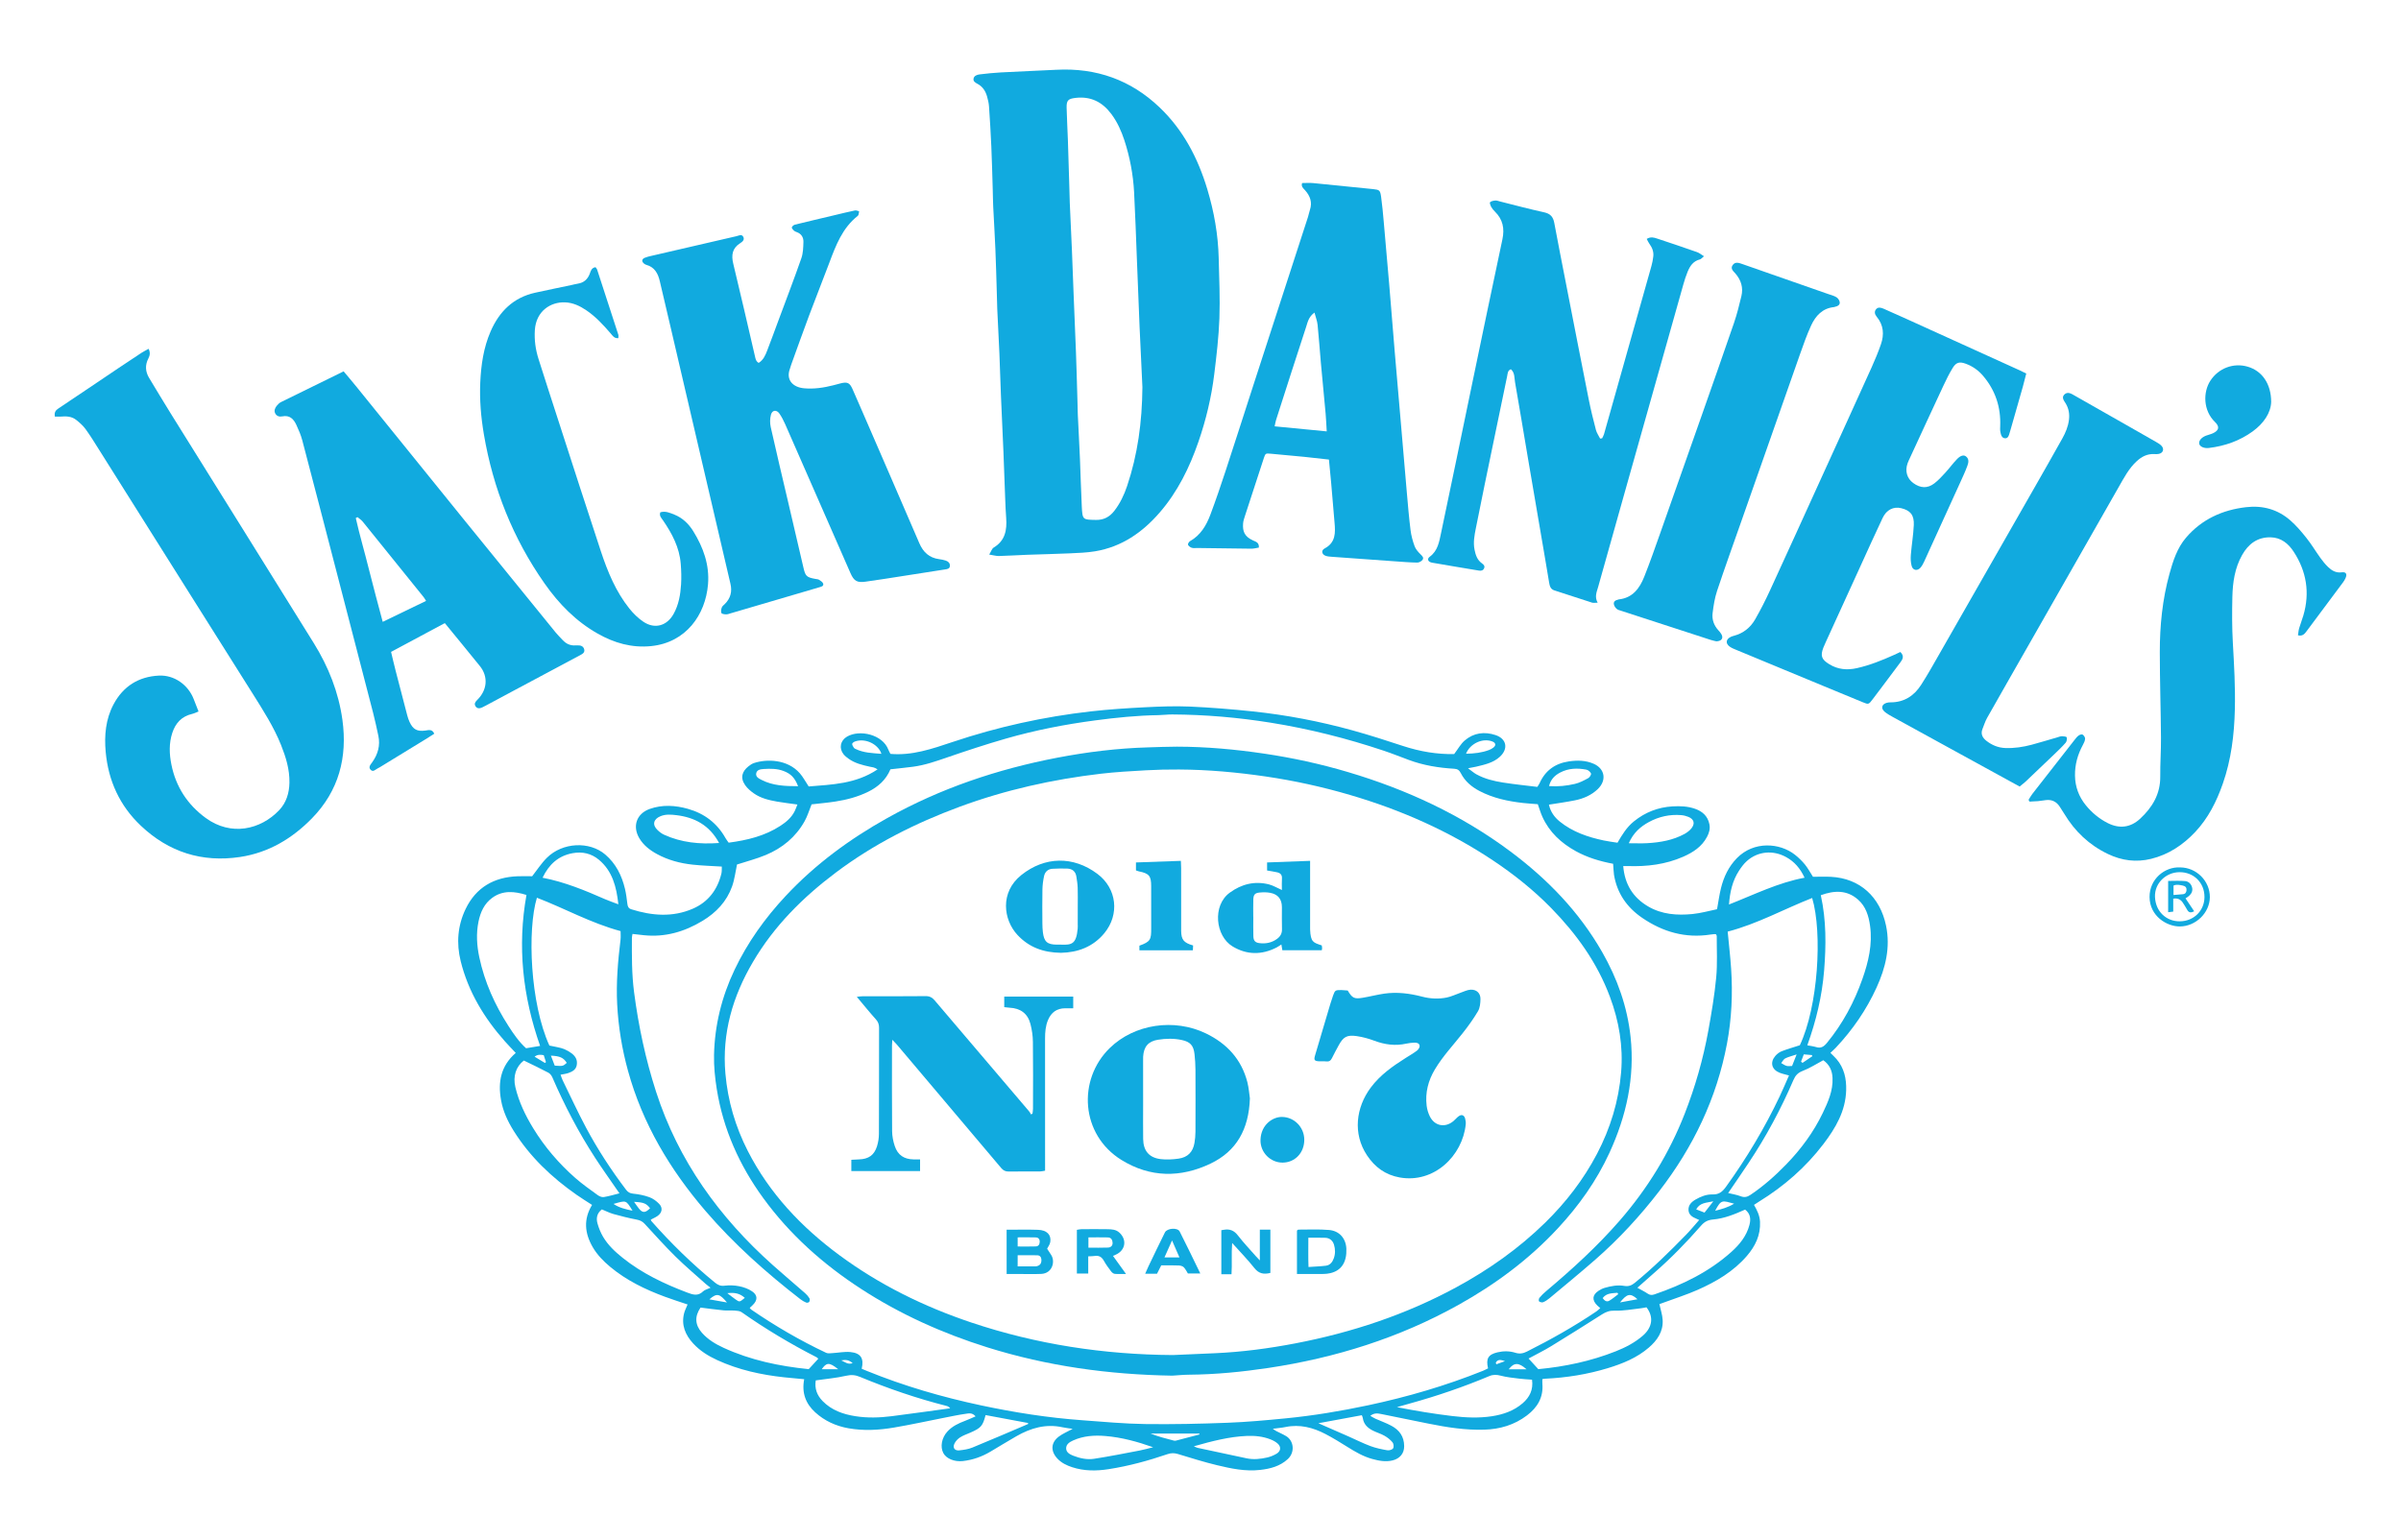<?xml version="1.0" encoding="utf-8"?>
<!-- Generator: Adobe Illustrator 27.8.0, SVG Export Plug-In . SVG Version: 6.00 Build 0)  -->
<svg version="1.1" id="Layer_1" xmlns="http://www.w3.org/2000/svg" xmlns:xlink="http://www.w3.org/1999/xlink" x="0px" y="0px"
	 viewBox="0 0 1080 692.92" style="enable-background:new 0 0 1080 692.92;" xml:space="preserve">
<style type="text/css">
	.st0{fill:#11AADF;}
</style>
<g id="Y4Qbj1_00000067945354834677768980000004873873165734259094_">
	<g>
		<path class="st0" d="M815.5,394.51c2.74,0,5.45-0.12,8.14,0.02c12.99,0.7,22.04,9.02,24.73,21.99c2.03,9.77-0.22,18.93-4.25,27.79
			c-4.58,10.06-10.77,19.04-18.33,27.09c-0.75,0.79-1.57,1.51-2.45,2.34c0.97,0.98,1.93,1.83,2.75,2.79c3.45,4.04,4.48,8.82,4.34,14
			c-0.26,9.44-4.79,17.1-10.27,24.29c-7.95,10.42-17.67,18.91-28.82,25.78c-0.76,0.47-1.5,0.97-2.37,1.54
			c1.42,2.45,2.58,4.81,2.71,7.62c0.28,6.03-2.14,10.96-5.91,15.34c-6.03,7.01-13.82,11.6-22.14,15.27
			c-4.95,2.19-10.14,3.83-15.22,5.71c-0.73,0.27-1.46,0.53-1.99,0.71c0.54,2.5,1.33,4.79,1.46,7.12c0.31,5.26-2.47,9.22-6.24,12.46
			c-5.35,4.61-11.78,7.21-18.45,9.24c-9.18,2.79-18.58,4.3-28.16,4.74c-0.38,0.02-0.76,0.1-1.26,0.17c0,0.79-0.05,1.47,0.01,2.14
			c0.5,6.12-2.24,10.66-6.95,14.22c-5.65,4.28-12.09,6.18-19.11,6.4c-8.5,0.27-16.83-1.04-25.12-2.71
			c-7.09-1.43-14.17-2.91-21.26-4.32c-1.57-0.31-3.18-0.62-4.97,0.81c0.89,0.5,1.59,0.96,2.34,1.3c2.38,1.07,4.87,1.93,7.15,3.16
			c3.59,1.93,5.72,4.81,5.75,9.18c0.02,3.27-1.95,5.61-5.21,6.41c-3.14,0.78-6.2,0.16-9.21-0.67c-4.02-1.1-7.56-3.19-11.07-5.38
			c-3.24-2.02-6.49-4.04-9.87-5.8c-5.63-2.94-11.57-4.51-18-3.17c-1.76,0.37-3.57,0.49-5.73,0.78c0.62,0.43,1.01,0.75,1.45,0.98
			c1.5,0.79,3.08,1.45,4.53,2.32c3.51,2.09,4.1,7.3,0.74,10.37c-3.52,3.22-7.83,4.33-12.4,4.85c-6.61,0.76-13.01-0.59-19.34-2.11
			c-5.95-1.43-11.8-3.27-17.66-5.05c-1.62-0.49-3.05-0.49-4.63,0.05c-8.66,2.95-17.47,5.36-26.53,6.77
			c-5.51,0.86-11,0.89-16.38-0.87c-2.5-0.82-4.84-1.93-6.69-3.91c-3.08-3.3-2.97-7.13,0.62-9.85c1.8-1.37,3.97-2.25,6.28-3.51
			c-1.63-0.25-3.12-0.39-4.58-0.71c-7.51-1.64-14.31,0.34-20.76,4.04c-3.92,2.25-7.77,4.63-11.66,6.93
			c-3.85,2.28-7.98,3.75-12.45,4.24c-3.67,0.41-7.36-1.05-8.71-3.55c-1.54-2.87-0.77-6.93,1.81-9.75c2.17-2.38,4.98-3.69,7.92-4.8
			c1.54-0.58,3.03-1.28,4.75-2.02c-1.52-1.78-3.12-1.34-4.5-1.14c-3.18,0.45-6.33,1.12-9.48,1.74c-7.59,1.49-15.14,3.16-22.76,4.45
			c-6.75,1.15-13.59,1.52-20.4,0.32c-5.67-1-10.77-3.32-15.02-7.2c-4.31-3.93-6.11-8.86-4.93-14.88c-3.01-0.28-5.96-0.53-8.91-0.85
			c-10.44-1.12-20.61-3.35-30.21-7.75c-4.06-1.86-7.81-4.2-10.84-7.51c-3.49-3.82-5.39-8.22-4.08-13.49
			c0.33-1.34,1.01-2.59,1.59-4.03c-3.5-1.18-6.91-2.26-10.26-3.5c-8.81-3.26-17.21-7.32-24.49-13.38c-3.1-2.58-5.92-5.44-7.96-8.98
			c-3.57-6.21-4.2-12.46-0.26-18.94c-2.31-1.5-4.68-2.95-6.95-4.54c-11.22-7.85-21.01-17.11-28.32-28.8
			c-2.68-4.28-4.79-8.81-5.68-13.85c-1.44-8.13-0.1-15.39,6.62-21.19c-1.65-1.77-3.31-3.46-4.87-5.22
			c-9.34-10.53-16.48-22.3-19.89-36.07c-1.99-8.04-1.39-16,2.22-23.5c4.69-9.72,12.79-14.32,23.42-14.71
			c2.2-0.08,4.41-0.01,6.51-0.01c2.18-2.77,4.13-5.84,6.65-8.33c7.03-6.96,19.12-7.5,26.21-1.45c4.79,4.09,7.43,9.41,8.87,15.4
			c0.53,2.23,0.82,4.53,1.09,6.81c0.15,1.22,0.51,2.05,1.79,2.45c9.28,2.91,18.59,3.68,27.71-0.3c6.87-3,11.03-8.5,12.79-15.77
			c0.25-1.03,0.14-2.14,0.19-3.16c-4.53-0.28-8.82-0.4-13.07-0.86c-5.63-0.6-11.07-2.03-16.09-4.77c-3.22-1.75-6.09-3.96-7.98-7.17
			c-3.18-5.41-1.16-11.06,4.74-13.14c5.69-2.01,11.49-1.63,17.17-0.03c7.37,2.08,13.11,6.42,16.9,13.18
			c0.38,0.68,0.89,1.3,1.41,2.04c8.3-1.1,16.25-2.99,23.32-7.61c2.64-1.72,4.99-3.74,6.41-6.63c0.43-0.88,0.74-1.81,1.2-2.93
			c-3.26-0.46-6.23-0.79-9.17-1.31c-3.67-0.65-7.32-1.51-10.43-3.7c-1.45-1.02-2.89-2.24-3.9-3.68c-2.42-3.46-1.26-6.28,1.4-8.43
			c0.77-0.63,1.65-1.23,2.57-1.54c5.69-1.89,15.04-1.76,20.62,4.62c1.43,1.64,2.46,3.63,3.98,5.92c10.31-0.87,21.12-1.06,30.97-7.68
			c-1.42-1.02-2.51-0.99-3.51-1.22c-3.35-0.73-6.67-1.54-9.52-3.58c-0.81-0.58-1.63-1.22-2.25-1.99c-2.17-2.72-1.46-6.2,1.53-7.95
			c5.69-3.33,15.99-0.98,18.59,5.82c0.25,0.64,0.6,1.24,0.95,1.94c4.79,0.42,9.51-0.13,14.09-1.18c4.68-1.07,9.27-2.62,13.83-4.16
			c20.27-6.81,41.04-11.38,62.27-13.79c8.07-0.92,16.19-1.43,24.31-1.85c6.72-0.34,13.48-0.6,20.2-0.31
			c9.42,0.42,18.83,1.19,28.21,2.17c15.21,1.6,30.21,4.47,44.95,8.54c7.64,2.11,15.19,4.55,22.73,7.03
			c7.61,2.5,15.36,3.8,22.98,3.63c1.72-2.26,2.93-4.54,4.76-6.11c4.04-3.48,8.89-4.09,13.87-2.43c5,1.67,5.82,6.19,1.92,9.76
			c-3.02,2.77-6.9,3.54-10.71,4.47c-0.96,0.23-1.94,0.38-3.6,0.7c1.57,1.15,2.59,2.06,3.75,2.71c3.74,2.07,7.87,3.06,12.04,3.72
			c5.14,0.81,10.32,1.32,15.38,1.95c0.5-0.8,0.81-1.19,1.01-1.63c2.54-5.73,7.02-8.93,13.12-9.83c3.8-0.56,7.57-0.55,11.25,1.07
			c5,2.2,5.96,7.45,1.74,11.45c-2.85,2.7-6.37,4.21-10.15,4.98c-3.82,0.78-7.69,1.29-11.75,1.95c0.68,3.15,2.44,5.64,4.88,7.61
			c5.77,4.66,12.6,6.98,19.74,8.5c2.04,0.44,4.12,0.68,6.22,1.02c2.1-3.63,4.18-7.02,7.38-9.6c5.09-4.11,10.83-6.36,17.38-6.75
			c3.45-0.2,6.84-0.07,10.09,1.07c3.28,1.15,5.7,3.2,6.48,6.88c0.46,2.15-0.12,3.99-1.06,5.77c-2.32,4.41-6.27,6.98-10.66,8.91
			c-7.98,3.52-16.41,4.52-25.04,4.22c-0.58-0.02-1.16,0-1.99,0c0.66,8.14,4.35,14.16,11.24,18.19c6.18,3.61,12.99,4.07,19.88,3.4
			c3.76-0.37,7.45-1.43,11.08-2.17c0.63-3.44,1.03-6.52,1.78-9.52c1.25-5.04,3.42-9.63,7.11-13.42c7.66-7.87,19.34-6.94,26.14-1.58
			c1.64,1.29,3.18,2.79,4.5,4.4C813.18,390.58,814.18,392.46,815.5,394.51z M725.6,388.66c-6.03-1.14-11.6-2.82-16.76-5.66
			c-6.59-3.64-11.91-8.53-15.06-15.49c-0.82-1.81-1.37-3.74-2.06-5.66c-2.26-0.18-4.46-0.3-6.64-0.55
			c-6.83-0.77-13.49-2.18-19.65-5.42c-3.55-1.87-6.51-4.39-8.34-8c-0.68-1.33-1.45-1.89-2.97-1.98c-6.94-0.4-13.77-1.51-20.33-3.93
			c-3.77-1.39-7.5-2.89-11.3-4.17c-16.6-5.56-33.54-9.83-50.83-12.61c-14.69-2.36-29.49-3.63-44.37-3.72
			c-2.1-0.01-4.21,0.28-6.31,0.31c-9.45,0.15-18.83,1.1-28.19,2.34c-13.66,1.8-27.17,4.43-40.41,8.24
			c-8.87,2.55-17.64,5.45-26.36,8.45c-5.05,1.74-10.06,3.49-15.37,4.19c-3.37,0.44-6.75,0.77-10.12,1.15
			c-2.02,4.79-5.54,7.9-10.01,10.1c-4.65,2.29-9.59,3.6-14.67,4.39c-3.65,0.57-7.33,0.88-10.79,1.29c-1.09,2.68-1.86,5.32-3.17,7.64
			c-3.99,7.09-10.01,12.05-17.44,15.14c-4.23,1.76-8.71,2.91-12.94,4.28c-0.7,3.24-1.08,6.68-2.21,9.86
			c-2.42,6.78-7.14,11.77-13.27,15.48c-8.14,4.93-16.85,7.47-26.44,6.47c-1.67-0.17-3.33-0.37-5.09-0.57
			c-0.12,0.79-0.26,1.27-0.26,1.76c-0.04,8.13-0.09,16.25,0.96,24.35c1.98,15.26,5.18,30.25,9.9,44.89
			c10.02,31.05,28.41,56.5,52.56,78.05c4.79,4.28,9.71,8.4,14.54,12.64c0.74,0.65,1.42,1.44,1.92,2.29c0.23,0.39,0.12,1.18-0.14,1.6
			c-0.18,0.28-0.97,0.45-1.34,0.3c-0.91-0.38-1.8-0.89-2.58-1.49c-15.44-11.96-29.98-24.91-42.73-39.76
			c-15.97-18.6-28.29-39.22-34.85-63.03c-2.7-9.8-4.34-19.79-4.87-29.92c-0.51-9.74,0.34-19.45,1.51-29.13
			c0.15-1.26,0.02-2.56,0.02-3.82c-13.34-3.59-25.12-10.22-37.64-15.02c-4.37,14.47-3.05,47.56,5.62,66.51
			c1.13,0.23,2.3,0.49,3.48,0.71c2.42,0.43,4.62,1.34,6.58,2.84c1.72,1.32,2.64,2.97,2.25,5.22c-0.36,2.1-1.97,2.95-3.69,3.57
			c-1.1,0.4-2.3,0.51-3.6,0.78c0.33,0.9,0.58,1.76,0.97,2.56c3.48,7.13,6.81,14.34,10.54,21.34c5.21,9.76,11.25,19.01,17.94,27.84
			c0.85,1.12,1.71,1.63,3.18,1.78c2.48,0.25,4.99,0.74,7.32,1.59c1.63,0.59,3.18,1.74,4.4,3c1.73,1.78,1.35,3.98-0.69,5.43
			c-0.95,0.67-2.05,1.13-3.07,1.67c0.12,0.3,0.15,0.52,0.27,0.66c8.8,9.96,18.27,19.23,28.56,27.64c1.3,1.06,2.51,1.66,4.34,1.43
			c2.16-0.27,4.46-0.19,6.6,0.24c2.01,0.4,4.1,1.15,5.79,2.29c2.62,1.75,2.54,4.08,0.2,6.27c-0.42,0.39-0.83,0.79-1.26,1.2
			c0.31,0.34,0.48,0.61,0.72,0.77c10.71,7.35,21.9,13.87,33.65,19.42c0.8,0.38,1.89,0.2,2.85,0.14c2.69-0.15,5.41-0.73,8.05-0.48
			c4.69,0.45,6.21,2.87,5.1,7.52c0.79,0.33,1.61,0.67,2.43,1.01c16.61,6.76,33.76,11.74,51.27,15.47
			c15.04,3.2,30.21,5.58,45.56,6.69c9.41,0.69,18.82,1.58,28.24,1.71c12.36,0.17,24.74-0.11,37.09-0.58
			c8.72-0.33,17.42-1.13,26.11-1.98c12.5-1.22,24.88-3.29,37.17-5.9c17.61-3.75,34.85-8.78,51.58-15.5c0.8-0.32,1.56-0.75,2.29-1.1
			c-1.03-4.39,0.08-6.23,4.24-7.21c2.69-0.64,5.43-0.63,8.03,0.19c1.89,0.6,3.48,0.34,5.16-0.51c10.79-5.42,21.29-11.33,31.3-18.09
			c0.61-0.41,1.13-0.96,1.75-1.49c-0.57-0.48-0.97-0.79-1.32-1.14c-2.5-2.45-2.32-4.79,0.58-6.68c0.83-0.54,1.76-1.01,2.71-1.29
			c2.91-0.85,5.87-1.39,8.91-0.87c1.8,0.3,3.21-0.21,4.66-1.4c8.19-6.7,15.72-14.08,23.07-21.65c2.01-2.06,3.83-4.3,5.88-6.62
			c-0.65-0.3-0.99-0.47-1.34-0.61c-1.78-0.7-3.33-1.77-3.46-3.79c-0.15-2.24,1.27-3.69,3.12-4.77c2.39-1.39,4.99-2.42,7.7-2.32
			c2.96,0.1,4.53-1.34,6.09-3.52c9.25-12.84,17.34-26.36,24.12-40.65c1.44-3.04,2.74-6.15,4.17-9.37c-1.63-0.46-3.02-0.73-4.3-1.25
			c-3.5-1.42-4.32-4.63-1.88-7.5c0.76-0.89,1.79-1.71,2.86-2.13c2.59-1.01,5.29-1.77,8.19-2.71c8.22-17.35,10.24-50.52,5.55-66.26
			c-12.69,4.98-24.66,11.67-38,15.13c0.55,5.81,1.19,11.27,1.55,16.74c0.75,11.26,0.23,22.48-1.85,33.58
			c-4.63,24.67-15.21,46.65-30.49,66.45c-8.61,11.17-18.12,21.51-28.74,30.8c-6.79,5.94-13.78,11.67-20.71,17.46
			c-0.84,0.7-1.79,1.33-2.79,1.73c-0.5,0.2-1.36-0.03-1.81-0.38c-0.24-0.19-0.15-1.23,0.15-1.59c0.89-1.07,1.89-2.06,2.96-2.96
			c11.77-9.91,23.12-20.25,33.22-31.88c12.43-14.32,22.23-30.24,29.14-47.92c4.77-12.19,8.35-24.72,10.68-37.58
			c1.42-7.88,2.76-15.8,3.52-23.76c0.59-6.18,0.22-12.46,0.25-18.69c0-0.27-0.2-0.54-0.3-0.78c-0.26-0.04-0.46-0.12-0.65-0.11
			c-0.6,0.05-1.2,0.11-1.8,0.2c-11.33,1.78-21.53-1.17-30.82-7.53c-6.84-4.68-11.29-11.06-12.65-19.37
			C725.78,392.06,725.76,390.45,725.6,388.66z M812.95,470.34c1.6,0.31,2.8,0.44,3.94,0.79c2.16,0.68,3.47-0.16,4.86-1.84
			c7.11-8.64,12.29-18.32,15.99-28.83c2.72-7.72,4.58-15.58,3.44-23.86c-0.62-4.47-1.89-8.71-5.38-11.79
			c-5.01-4.43-10.69-4.22-16.78-2.01c2.5,11.3,2.4,22.58,1.49,33.91C819.58,448.18,816.94,459.25,812.95,470.34z M242.95,470.61
			c-7.83-22.27-10.3-44.71-6.14-67.92c-5.41-1.67-10.59-2.19-15.37,1.27c-3.6,2.61-5.32,6.44-6.2,10.69
			c-1.11,5.4-0.77,10.8,0.37,16.13c2.37,11.13,6.97,21.35,13.11,30.88c2.33,3.62,4.76,7.17,7.92,10
			C238.79,471.3,240.75,470.97,242.95,470.61z M777.35,536.81c1.96,0.48,3.86,0.76,5.61,1.44c1.71,0.66,2.98,0.36,4.44-0.63
			c5.87-3.94,11.11-8.59,16.02-13.65c6.69-6.89,12.33-14.53,16.49-23.19c2.38-4.96,4.64-10.01,4.39-15.77
			c-0.15-3.46-1.52-6.11-4.16-7.96c-3.21,1.71-6.09,3.6-9.23,4.79c-2.22,0.84-3.33,2.09-4.22,4.16
			c-5.61,13.02-12.28,25.48-20.16,37.28C783.54,527.79,780.47,532.23,777.35,536.81z M235.63,477.19c-3.53,2.7-4.97,7.04-3.81,11.98
			c1.56,6.61,4.47,12.66,7.99,18.43c5.16,8.47,11.57,15.93,19,22.46c3.16,2.77,6.63,5.2,10.04,7.68c0.74,0.54,1.86,1.02,2.71,0.89
			c2.34-0.37,4.62-1.08,7.08-1.69c-0.53-0.75-0.98-1.4-1.43-2.04c-3.18-4.64-6.46-9.21-9.52-13.93
			c-7.45-11.49-13.77-23.58-19.21-36.15c-0.36-0.84-1.04-1.75-1.82-2.16C243.14,480.78,239.52,479.09,235.63,477.19z M319.61,579.41
			c-0.93-0.73-1.59-1.18-2.18-1.71c-4.55-4.09-9.25-8.04-13.6-12.33c-4.78-4.72-9.28-9.74-13.83-14.68c-1-1.09-2.07-1.63-3.55-1.91
			c-3.53-0.68-7.03-1.55-10.49-2.52c-1.81-0.51-3.51-1.39-5.24-2.09c-2.22,1.71-2.62,3.97-1.97,6.3c0.59,2.1,1.43,4.19,2.54,6.06
			c2.22,3.75,5.37,6.7,8.77,9.42c8.73,7,18.68,11.71,29.05,15.64c2.5,0.95,4.86,1.75,7.15-0.54
			C316.93,580.38,318.04,580.15,319.61,579.41z M736.51,579.43c1.72,0.96,3.25,1.7,4.65,2.65c1.03,0.69,1.89,0.72,3.06,0.32
			c12.66-4.34,24.53-10.1,34.58-19.11c3.68-3.3,6.8-7.12,8.11-12.08c0.72-2.71,0.46-5.1-1.93-6.95c-4.73,2.11-9.4,4.03-14.44,4.46
			c-2.31,0.2-3.84,1-5.35,2.73c-6.61,7.58-13.63,14.76-21.22,21.38C741.5,574.99,739.05,577.18,736.51,579.43z M691.95,616.06
			c11.97-1.14,23.6-3.59,34.78-8.01c4.41-1.74,8.6-3.91,12.21-7.03c4.36-3.77,4.99-8.52,1.67-12.79c-0.81,0.14-1.68,0.35-2.57,0.44
			c-3.88,0.42-7.78,1.2-11.64,1.06c-2.33-0.08-3.98,0.52-5.79,1.67c-7.61,4.84-15.25,9.65-22.95,14.36
			c-3.22,1.97-6.63,3.63-10.09,5.51C689.07,612.9,690.39,614.35,691.95,616.06z M368.08,611.37c-0.32-0.29-0.5-0.53-0.75-0.66
			c-11.72-5.99-22.98-12.73-33.75-20.29c-0.8-0.56-2.01-0.64-3.05-0.72c-1.68-0.12-3.4,0.06-5.07-0.1
			c-3.48-0.34-6.94-0.83-10.35-1.25c-2.73,4.02-2.49,7.79,0.59,11.3c2.71,3.09,6.16,5.14,9.82,6.82
			c12.17,5.58,25.07,8.25,38.25,9.59C365.21,614.5,366.55,613.04,368.08,611.37z M689.13,620.79c-2.22-0.17-4.01-0.24-5.78-0.47
			c-2.78-0.36-5.6-0.61-8.29-1.33c-1.85-0.49-3.41-0.55-5.19,0.2c-11.56,4.86-23.41,8.91-35.49,12.26c-2.01,0.56-4.01,1.13-6.01,1.7
			c8.34,1.65,16.62,3.02,24.96,4.01c5.86,0.7,11.78,0.98,17.68,0.09c5.16-0.78,9.96-2.44,13.93-5.88
			C688,628.71,689.77,625.37,689.13,620.79z M366.94,621.11c-0.59,3.64,0.54,6.7,3.08,9.3c4.06,4.15,9.23,5.95,14.79,6.82
			c5.4,0.84,10.82,0.68,16.21,0c8.8-1.12,17.58-2.37,26.37-3.56c-0.56-0.72-1.1-0.94-1.67-1.08c-13.27-3.37-26.18-7.79-38.82-13.03
			c-2.14-0.89-3.99-1.07-6.31-0.53C376.21,620.04,371.69,620.42,366.94,621.11z M777.72,406.98c11.41-4.47,22.05-9.83,34-12.05
			c-1.94-4.19-4.58-7.24-8.29-9.28c-5.92-3.26-12.73-2.62-17.65,1.76c-1.4,1.25-2.56,2.83-3.58,4.41
			C779.32,396.28,778.14,401.27,777.72,406.98z M244.05,394.93c10.06,1.94,19.14,5.74,28.17,9.69c1.79,0.78,3.66,1.41,5.93,2.27
			c-0.87-7.97-2.7-14.96-8.73-20.02c-3.4-2.85-7.45-3.79-11.89-2.97C251.18,385.08,246.98,388.86,244.05,394.93z M518.69,651.19
			c-7.07-2.51-14.14-4.44-21.47-5.05c-4.93-0.41-9.85-0.1-14.48,1.98c-1.62,0.73-3.2,1.7-3.17,3.61c0.03,1.81,1.67,2.67,3.18,3.27
			c3.02,1.19,6.24,1.88,9.43,1.38c6.84-1.06,13.63-2.41,20.43-3.71C514.65,652.28,516.66,651.69,518.69,651.19z M536.99,650.77
			c0.98,0.4,1.33,0.61,1.7,0.69c7.35,1.59,14.71,3.18,22.07,4.72c3.1,0.65,6.21,0.32,9.26-0.38c1.44-0.33,2.88-0.93,4.16-1.67
			c2.02-1.18,2.19-3.2,0.43-4.69c-0.9-0.76-2-1.35-3.11-1.78c-3.42-1.35-7.06-1.71-10.65-1.56
			C552.89,646.44,545.21,648.43,536.99,650.77z M323.46,379.31c-4.35-8.06-11.05-11.54-19.25-12.53c-2.35-0.28-4.76-0.49-7.11,0.47
			c-3.21,1.31-3.82,3.89-1.29,6.28c0.86,0.82,1.86,1.59,2.94,2.07C306.49,379.11,314.64,379.94,323.46,379.31z M732.65,379.42
			c3.13,0,5.73,0.12,8.31-0.03c5.85-0.34,11.59-1.32,16.8-4.18c1.19-0.66,2.38-1.57,3.18-2.64c1.6-2.14,0.98-4.01-1.5-5.02
			c-1.01-0.41-2.12-0.69-3.2-0.78c-5.14-0.42-10.02,0.65-14.53,3.1C737.88,371.95,734.68,374.74,732.65,379.42z M593.02,640.39
			c4.91,2.15,9.23,4.03,13.54,5.93c3.3,1.46,6.53,3.1,9.91,4.36c2.42,0.9,5,1.43,7.56,1.88c0.83,0.14,2.19-0.25,2.6-0.86
			c0.41-0.62,0.26-2.1-0.24-2.7c-0.98-1.19-2.28-2.21-3.64-2.98c-1.65-0.94-3.52-1.46-5.22-2.32c-2.33-1.17-4.13-2.83-4.52-5.62
			c-0.06-0.46-0.3-0.9-0.44-1.3C606.1,637.98,599.8,639.14,593.02,640.39z M462.45,640.74c-0.01-0.15-0.02-0.31-0.02-0.46
			c-6.37-1.19-12.74-2.37-19.1-3.56c-1.3,4.95-2.03,5.78-6.88,7.91c-1.56,0.69-3.21,1.23-4.62,2.15c-1.03,0.67-2.01,1.7-2.52,2.8
			c-0.88,1.89,0.14,3.25,2.21,3.02c1.97-0.22,4.02-0.5,5.84-1.25C445.76,647.91,454.09,644.3,462.45,640.74z M696.78,353.7
			c4.17,0.3,7.94-0.13,11.61-0.98c2.09-0.48,4.08-1.54,5.99-2.58c0.66-0.35,1.45-1.59,1.27-2.09c-0.27-0.76-1.28-1.59-2.1-1.75
			c-4.01-0.76-8.02-0.66-11.71,1.28C699.52,348.79,697.57,350.5,696.78,353.7z M358.99,353.75c-1.53-3.9-3.3-5.61-6.53-6.84
			c-2.9-1.11-5.89-1.08-8.9-0.9c-1.39,0.09-3.06,0.28-3.4,1.91c-0.35,1.69,1.22,2.39,2.45,3.02
			C347.66,353.53,353.11,353.74,358.99,353.75z M659.44,339.14c3.73-0.06,7.08-0.45,10.29-1.65c0.74-0.28,1.48-0.66,2.08-1.16
			c1.22-1.01,0.97-2.12-0.53-2.7C667.01,331.95,661.3,334.46,659.44,339.14z M396.48,339.19c-0.32-0.78-0.38-0.98-0.48-1.15
			c-2.13-3.84-7.31-5.87-11.41-4.41c-0.51,0.18-1.24,0.69-1.27,1.08c-0.03,0.58,0.44,1.21,0.77,1.77c0.14,0.23,0.47,0.37,0.74,0.51
			C388.41,338.74,392.25,338.86,396.48,339.19z M539.53,645.44c-0.02-0.14-0.04-0.27-0.06-0.41c-7.32,0-14.64,0-21.96,0
			c3.47,1.36,7,2.28,10.55,3.19c0.27,0.07,0.6,0.07,0.87,0C532.46,647.3,535.99,646.36,539.53,645.44z M247.8,474.99
			c0.65,1.71,1.21,3.17,1.73,4.5c3.71,0.25,3.71,0.25,5.41-1.25C253.49,475.94,251.87,475.16,247.8,474.99z M808.15,474.44
			c-2.22,0.75-3.78,1.1-5.15,1.8c-0.76,0.39-1.2,1.38-1.79,2.1c0.81,0.43,1.57,1.01,2.43,1.26c0.72,0.21,1.55,0.04,2.45,0.04
			C806.72,478.06,807.29,476.62,808.15,474.44z M285.21,540.77c0.86,1.2,1.45,2.11,2.13,2.96c1.7,2.13,2.91,2.09,5.07-0.08
			C290.72,541.48,289.58,541,285.21,540.77z M766.72,545.61c1.31-1.68,2.45-3.15,3.95-5.08c-3.09,0.73-5.93,0.47-7.71,3.63
			C764.39,544.71,765.53,545.15,766.72,545.61z M275.97,541.71c2.67,1.81,5.54,2.41,8.54,3.05
			C281.5,539.85,281.76,540.06,275.97,541.71z M780.03,541.6c-5.32-1.42-5.8-2.04-8.53,3.19
			C774.47,544.05,777.29,543.27,780.03,541.6z M335.02,583.98c-2.22-2.01-4.53-2.49-7.87-2.12c1.64,1.25,2.7,2.11,3.81,2.88
			C332.65,585.93,332.72,585.9,335.02,583.98z M727.91,582.31c-0.13-0.21-0.25-0.41-0.38-0.62c-2.36,0.25-4.88,0.05-6.63,2.39
			c0.84,1.18,1.79,1.91,3.05,1.14C725.35,584.39,726.6,583.3,727.91,582.31z M686.66,616.12c-3.59-3.19-5.62-3.1-8.03,0
			C681.24,616.12,683.7,616.12,686.66,616.12z M319.08,584.65c2.66,0.47,5.1,0.9,7.93,1.4
			C323.84,582.34,322.63,581.51,319.08,584.65z M377.03,616.09c-4.17-3.38-5.32-2.93-7.41,0
			C372.17,616.09,374.6,616.09,377.03,616.09z M736.56,584.6c-3.36-3.11-4.89-2.23-7.86,1.43
			C731.49,585.52,733.92,585.08,736.56,584.6z M244.58,474.78c-1.57-0.27-2.76-0.37-4.11,0.68c1.73,1.05,3.2,1.93,4.66,2.82
			c0.15-0.13,0.3-0.27,0.45-0.4C245.26,476.89,244.94,475.9,244.58,474.78z M810.14,477.67c0.22,0.19,0.43,0.39,0.65,0.58
			c1.48-1,2.95-2,4.43-3.01c-0.07-0.17-0.15-0.34-0.22-0.51c-1.15-0.1-2.29-0.2-3.63-0.32C810.94,475.54,810.54,476.6,810.14,477.67
			z M383.54,613.36c-1.65-1.47-3.07-1.62-5.14-1.26C380.19,612.89,381.32,614.09,383.54,613.36z M672.82,613.12
			c0.08,0.25,0.17,0.5,0.25,0.75c1.3-0.47,2.59-0.94,3.89-1.41C675.35,611.91,673.79,611.41,672.82,613.12z"/>
		<path class="st0" d="M444.96,249.53c0.88-1.43,1.21-2.67,2-3.14c5.18-3.1,6.04-7.9,5.63-13.32c-0.21-2.8-0.32-5.6-0.43-8.4
			c-0.28-7.12-0.5-14.24-0.8-21.36c-0.35-8.52-0.78-17.03-1.13-25.54c-0.26-6.22-0.42-12.44-0.68-18.65
			c-0.29-6.71-0.66-13.42-0.97-20.13c-0.11-2.51-0.13-5.02-0.21-7.53c-0.2-6.52-0.36-13.04-0.64-19.56
			c-0.26-6.31-0.66-12.61-0.97-18.92c-0.12-2.51-0.13-5.02-0.21-7.53c-0.2-6.52-0.35-13.04-0.64-19.56c-0.26-6-0.63-12.01-1.04-18
			c-0.1-1.49-0.46-2.98-0.86-4.42c-0.67-2.39-1.91-4.42-4.16-5.66c-0.98-0.54-2.15-1.12-1.95-2.37c0.22-1.36,1.56-1.82,2.76-1.97
			c3.18-0.38,6.38-0.72,9.58-0.89c8.32-0.45,16.64-0.76,24.96-1.19c17.89-0.93,33.43,4.53,46.42,16.95
			c10.68,10.2,17.24,22.84,21.44,36.79c3.05,10.12,4.88,20.48,5.13,31.07c0.21,9.03,0.64,18.07,0.31,27.09
			c-0.31,8.39-1.29,16.77-2.32,25.12c-1.28,10.38-3.7,20.53-7.13,30.43c-4.01,11.57-9.32,22.43-17.41,31.77
			c-7.79,8.99-17.13,15.47-29.09,17.45c-3.75,0.62-7.59,0.74-11.39,0.92c-6.32,0.29-12.65,0.41-18.97,0.64
			c-4.31,0.16-8.62,0.45-12.93,0.56C448.04,250.19,446.8,249.81,444.96,249.53z M513.87,174.22c-0.4-8.49-0.87-17.91-1.28-27.33
			c-0.44-10.22-0.81-20.45-1.22-30.68c-0.4-9.93-0.71-19.86-1.24-29.78c-0.43-7.94-1.9-15.74-4.37-23.31
			c-1.38-4.21-3.19-8.24-5.87-11.83c-4.06-5.44-9.32-8.07-16.19-7.23c-3.21,0.39-4,1.11-3.92,4.41c0.12,4.91,0.41,9.82,0.58,14.73
			c0.23,6.82,0.42,13.65,0.63,20.48c0.07,2.51,0.1,5.03,0.21,7.54c0.31,7.21,0.67,14.42,0.98,21.64c0.27,6.52,0.49,13.04,0.75,19.56
			c0.35,8.72,0.74,17.44,1.06,26.16c0.25,6.72,0.42,13.44,0.62,20.17c0.08,2.61,0.1,5.22,0.21,7.83c0.31,6.71,0.69,13.42,0.97,20.14
			c0.3,7.02,0.45,14.04,0.81,21.06c0.31,6.15,0.4,6.05,6.35,6.16c3.55,0.07,6.18-1.37,8.28-4.07c2.62-3.38,4.42-7.19,5.77-11.21
			C511.73,204.55,513.73,190,513.87,174.22z"/>
		<path class="st0" d="M24.68,187.45c-0.35-2.02,0.4-2.87,1.62-3.68c9.04-6.02,18.02-12.11,27.03-18.17
			c3.42-2.3,6.85-4.58,10.3-6.84c0.98-0.64,2.04-1.15,3.23-1.81c0.81,1.71,0.57,3.01-0.1,4.29c-1.59,3.03-1.39,5.99,0.35,8.87
			c3.22,5.33,6.41,10.68,9.7,15.96c21.45,34.45,42.96,68.87,64.36,103.35c6.58,10.6,11.13,22.06,12.85,34.47
			c2.34,16.85-1.62,31.97-13.7,44.32c-8.91,9.12-19.55,15.48-32.37,17.4c-17.08,2.55-32.01-2.18-44.57-14.05
			c-9.54-9.01-14.66-20.28-15.84-33.24c-0.67-7.35-0.03-14.71,3.54-21.41c4.32-8.11,11.25-12.46,20.36-12.92
			c6.94-0.35,13.19,4.13,15.7,10.6c0.69,1.78,1.39,3.55,2.17,5.55c-0.91,0.35-1.89,0.85-2.92,1.1c-4.67,1.09-7.44,4.11-8.89,8.53
			c-1.54,4.72-1.36,9.52-0.4,14.27c2.01,9.98,7.22,18,15.44,24.01c11.38,8.33,24.68,5.28,33.02-3.49c3.23-3.4,4.55-7.73,4.63-12.41
			c0.11-5.94-1.6-11.48-3.77-16.92c-3.26-8.16-8-15.52-12.64-22.92c-9.71-15.49-19.49-30.94-29.24-46.41
			c-13.33-21.17-26.63-42.35-39.96-63.51c-1.98-3.14-3.91-6.32-6.1-9.32c-1.16-1.59-2.7-2.94-4.26-4.17
			c-2.01-1.59-4.46-1.66-6.92-1.45C26.48,187.51,25.62,187.45,24.68,187.45z"/>
		<path class="st0" d="M341.27,163.28c2.13-1.32,3.02-3.47,3.84-5.6c1.74-4.49,3.38-9.02,5.06-13.54
			c3.46-9.31,7.01-18.58,10.29-27.95c0.8-2.3,0.86-4.91,0.93-7.38c0.05-2.03-0.96-3.66-3.05-4.39c-0.47-0.16-0.97-0.38-1.31-0.72
			c-0.4-0.4-0.98-1.08-0.86-1.41c0.2-0.52,0.85-1.07,1.41-1.21c5.95-1.47,11.92-2.86,17.89-4.28c3.03-0.72,6.05-1.47,9.1-2.11
			c0.57-0.12,1.24,0.24,1.87,0.37c-0.18,0.7-0.13,1.69-0.58,2.05c-6.93,5.43-9.87,13.25-12.81,21.09c-2.97,7.9-6.1,15.73-9.06,23.63
			c-2.78,7.42-5.43,14.89-8.13,22.35c-0.2,0.56-0.33,1.16-0.54,1.72c-1.92,5.15,1.44,8.36,6.33,8.81c4.45,0.41,8.82-0.25,13.13-1.34
			c1.17-0.3,2.33-0.64,3.5-0.92c2.92-0.69,3.94-0.2,5.19,2.61c1.67,3.76,3.3,7.54,4.94,11.32c8.38,19.35,16.79,38.68,25.12,58.05
			c1.73,4.02,4.46,6.58,8.89,7.16c0.99,0.13,1.99,0.32,2.94,0.63c1.12,0.36,1.99,1.1,1.92,2.4c-0.07,1.35-1.22,1.44-2.2,1.6
			c-9.03,1.42-18.05,2.83-27.08,4.23c-2.88,0.45-5.76,0.84-8.64,1.27c-3.78,0.55-5.23-0.25-6.8-3.82
			c-2.83-6.44-5.64-12.88-8.46-19.32c-6.97-15.91-13.93-31.82-20.92-47.72c-0.73-1.65-1.57-3.27-2.58-4.76
			c-1.25-1.83-3.23-1.66-3.81,0.46c-0.48,1.75-0.5,3.81-0.11,5.6c2.49,11.16,5.16,22.28,7.76,33.42c2.33,9.96,4.66,19.93,6.97,29.89
			c0.88,3.78,1.4,4.29,5.34,5.01c0.59,0.11,1.27,0.12,1.74,0.43c0.7,0.46,1.63,1.05,1.8,1.74c0.27,1.13-0.93,1.35-1.78,1.6
			c-3.46,1.03-6.93,2.04-10.4,3.06c-9.83,2.89-19.65,5.77-29.48,8.66c-0.67,0.2-1.37,0.49-2.05,0.46c-0.73-0.02-1.89-0.17-2.08-0.61
			c-0.3-0.68-0.11-1.72,0.18-2.49c0.22-0.61,0.88-1.08,1.37-1.57c2.57-2.56,3.35-5.58,2.51-9.11c-3.12-13.28-6.2-26.57-9.3-39.86
			c-5.85-25.11-11.71-50.22-17.56-75.33c-1.62-6.94-3.28-13.87-4.88-20.81c-0.81-3.53-2.3-6.45-6.13-7.5
			c-0.37-0.1-0.74-0.33-1.04-0.58c-1.09-0.92-0.99-1.99,0.33-2.56c0.91-0.4,1.91-0.62,2.88-0.85c12.82-2.97,25.64-5.94,38.46-8.9
			c1.02-0.24,2.26-1.04,2.98,0.25c0.76,1.37-0.32,2.26-1.37,2.92c-3.53,2.23-4.04,5.33-3.11,9.18c3.34,13.85,6.54,27.73,9.75,41.61
			C339.84,161.39,339.98,162.56,341.27,163.28z"/>
		<path class="st0" d="M720.66,197.21c0.28-0.61,0.66-1.2,0.84-1.84c7.12-25.2,14.23-50.41,21.32-75.63c0.4-1.44,0.7-2.93,0.86-4.42
			c0.22-2.08-0.51-3.93-1.75-5.61c-0.49-0.66-0.8-1.45-1.21-2.21c1.79-1.11,3.28-0.62,4.67-0.16c6.01,1.98,12,4.01,17.96,6.1
			c0.98,0.34,1.83,1.07,3.11,1.85c-0.83,0.67-1.26,1.29-1.81,1.43c-2.99,0.73-4.47,2.95-5.53,5.53c-0.76,1.85-1.37,3.77-1.92,5.7
			c-8.81,31.2-17.59,62.4-26.38,93.6c-4,14.2-8.01,28.4-11.97,42.6c-0.61,2.18-1.69,4.37-0.2,7.03c-1.08,0-1.88,0.19-2.55-0.03
			c-5.65-1.8-11.27-3.7-16.93-5.5c-1.79-0.57-2.09-2.04-2.35-3.51c-0.67-3.75-1.25-7.51-1.89-11.26
			c-2.56-15.02-5.14-30.04-7.7-45.07c-1.92-11.27-3.76-22.55-5.74-33.8c-0.35-1.97-0.05-4.25-1.87-5.87
			c-1.5,0.57-1.43,1.92-1.66,3.01c-2.04,9.72-4.05,19.44-6.05,29.17c-2.71,13.16-5.49,26.32-8.08,39.5
			c-0.61,3.1-1.22,6.25-0.56,9.53c0.5,2.49,1.23,4.64,3.34,6.14c0.79,0.57,1.42,1.22,0.94,2.26c-0.44,0.96-1.29,1.15-2.29,0.99
			c-7.03-1.18-14.07-2.32-21.1-3.56c-1.83-0.32-2.39-1.69-1.06-2.66c3.65-2.66,4.27-6.73,5.09-10.59
			c4.74-22.37,9.32-44.77,13.98-67.16c4.52-21.71,9.01-43.42,13.64-65.1c1.03-4.84,0.2-8.93-3.35-12.43
			c-0.64-0.63-1.25-1.34-1.68-2.12c-0.35-0.65-0.8-1.86-0.53-2.12c0.55-0.52,1.54-0.7,2.37-0.77c0.67-0.06,1.37,0.24,2.05,0.41
			c6.63,1.65,13.23,3.44,19.9,4.89c2.81,0.61,4.06,2.05,4.56,4.74c1.74,9.36,3.6,18.71,5.42,28.06
			c3.35,17.13,6.67,34.26,10.08,51.37c0.92,4.62,2.05,9.2,3.24,13.75c0.36,1.37,1.25,2.6,1.89,3.89
			C720.1,197.31,720.38,197.26,720.66,197.21z"/>
		<path class="st0" d="M200.08,280.37c-8.1,4.34-16.05,8.6-24.17,12.95c0.69,2.86,1.3,5.58,2,8.28c1.74,6.8,3.51,13.59,5.3,20.38
			c0.25,0.96,0.59,1.92,1,2.83c1.55,3.42,3.47,4.43,7.17,3.9c1.44-0.2,3.02-0.74,3.96,1.43c-1.11,0.71-2.18,1.41-3.26,2.08
			c-6.85,4.2-13.71,8.39-20.56,12.59c-0.51,0.31-1.03,0.64-1.57,0.89c-1.02,0.48-2.06,1.86-3.2,0.7c-1.19-1.2-0.12-2.3,0.67-3.41
			c2.55-3.58,3.71-7.54,2.76-11.94c-0.74-3.43-1.46-6.86-2.34-10.25c-5.34-20.69-10.71-41.37-16.08-62.05
			c-5.24-20.2-10.47-40.4-15.78-60.58c-0.63-2.41-1.64-4.74-2.69-7.01c-1.22-2.63-3.01-4.5-6.36-3.8c-1.22,0.25-2.48-0.09-3.12-1.32
			c-0.63-1.21-0.15-2.39,0.6-3.37c0.54-0.7,1.24-1.38,2.02-1.77c9.27-4.59,18.56-9.12,28.13-13.81c1.9,2.28,3.78,4.46,5.59,6.7
			c16.35,20.21,32.67,40.43,49.03,60.63c13.58,16.77,27.2,33.5,40.82,50.24c0.95,1.17,2.05,2.21,3.07,3.32
			c1.6,1.74,3.54,2.61,5.92,2.41c0.3-0.02,0.6,0.01,0.91,0c1.33-0.05,2.47,0.36,2.86,1.71c0.42,1.48-0.68,2.1-1.8,2.7
			c-9.93,5.28-19.84,10.59-29.76,15.89c-4.16,2.23-8.32,4.46-12.48,6.69c-0.62,0.33-1.24,0.66-1.88,0.96
			c-1.11,0.52-2.23,0.55-2.95-0.56c-0.75-1.16-0.03-2.05,0.81-2.88c4.47-4.38,5-10.39,1.2-15.14
			C210.75,293.35,205.5,287.01,200.08,280.37z M160.8,232.68c-0.26,0.14-0.51,0.28-0.77,0.42c1.75,7.75,4.01,15.38,5.92,23.09
			c1.94,7.83,4.09,15.61,6.2,23.61c6.61-3.19,12.98-6.27,19.5-9.42c-0.46-0.72-0.73-1.25-1.09-1.7
			c-9.12-11.33-18.24-22.65-27.39-33.95C162.52,233.92,161.6,233.35,160.8,232.68z"/>
		<path class="st0" d="M585.72,82.36c1.65,0,3.34-0.14,4.99,0.02c8.99,0.86,17.97,1.79,26.95,2.71c2.82,0.29,3.17,0.51,3.58,3.45
			c0.51,3.67,0.84,7.37,1.17,11.06c0.85,9.48,1.69,18.96,2.48,28.44c0.85,10.08,1.63,20.17,2.48,30.26
			c0.78,9.29,1.6,18.57,2.4,27.85c1.01,11.78,2,23.56,3.03,35.33c0.5,5.69,0.97,11.38,1.68,17.04c0.31,2.46,0.97,4.92,1.83,7.25
			c0.49,1.34,1.57,2.55,2.61,3.59c0.77,0.77,1.65,1.51,0.99,2.49c-0.46,0.68-1.58,1.3-2.4,1.29c-3.31-0.05-6.61-0.33-9.92-0.56
			c-9.51-0.67-19.02-1.36-28.52-2.05c-0.9-0.07-1.82-0.13-2.67-0.4c-1.85-0.6-2.26-2.45-0.58-3.34c5.02-2.65,4.89-7.05,4.47-11.69
			c-0.55-5.99-1.01-11.99-1.53-17.98c-0.3-3.38-0.65-6.76-0.99-10.34c-3.85-0.43-7.51-0.86-11.19-1.23
			c-4.99-0.5-9.99-0.95-14.98-1.4c-2.27-0.21-2.4-0.17-3.08,1.88c-2.89,8.76-5.74,17.54-8.59,26.32c-0.34,1.05-0.7,2.13-0.77,3.21
			c-0.26,3.55,0.62,5.88,4.51,7.64c1.26,0.57,2.75,0.9,2.58,3.19c-1.09,0.17-2.22,0.5-3.34,0.5c-8.14-0.07-16.29-0.2-24.43-0.31
			c-0.8-0.01-1.67,0.15-2.4-0.09c-0.67-0.22-1.42-0.76-1.7-1.36c-0.16-0.34,0.41-1.34,0.89-1.62c4.77-2.69,7.36-7.09,9.18-11.95
			c2.43-6.48,4.66-13.04,6.82-19.61c4.11-12.49,8.09-25.02,12.15-37.53c8.3-25.6,16.62-51.19,24.93-76.79
			c0.34-1.05,0.52-2.15,0.87-3.19c1.15-3.44,0.09-6.29-2.21-8.86C586.2,84.7,585.16,83.89,585.72,82.36z M591.27,140.64
			c-2.68,1.95-3.07,4.36-3.77,6.49c-4.57,13.92-9.03,27.88-13.51,41.83c-0.27,0.83-0.38,1.7-0.64,2.87
			c7.97,0.77,15.69,1.52,23.43,2.27c-0.18-2.91-0.27-5.4-0.49-7.89c-0.69-7.67-1.46-15.34-2.15-23.01
			c-0.51-5.69-0.89-11.38-1.47-17.06C592.49,144.41,591.82,142.74,591.27,140.64z"/>
		<path class="st0" d="M854.81,293.36c1.79,1.78,1.11,3.18,0.1,4.54c-2.64,3.55-5.3,7.09-7.96,10.63c-1.51,2.01-3.03,4.01-4.54,6.02
			c-1.88,2.49-1.88,2.51-4.62,1.38c-5.94-2.45-11.88-4.9-17.82-7.36c-12.99-5.38-25.98-10.76-38.96-16.15
			c-1.02-0.42-2.08-0.83-2.96-1.47c-1.98-1.44-1.74-3.31,0.48-4.39c0.45-0.22,0.94-0.36,1.42-0.49c4.22-1.12,7.42-3.69,9.53-7.37
			c2.44-4.26,4.67-8.66,6.72-13.11c7.69-16.69,15.26-33.43,22.88-50.15c7.61-16.72,15.25-33.43,22.81-50.17
			c1.53-3.37,2.94-6.81,4.16-10.31c1.54-4.42,1.24-8.69-1.89-12.46c-0.86-1.04-1.16-2.24-0.32-3.31c0.89-1.14,2.21-0.81,3.33-0.33
			c3.5,1.52,6.98,3.09,10.45,4.67c17.01,7.72,34.01,15.44,51.02,23.17c0.9,0.41,1.77,0.86,2.8,1.37c-0.54,2.09-1,4.03-1.54,5.94
			c-1.8,6.37-3.63,12.73-5.45,19.1c-0.16,0.58-0.35,1.15-0.51,1.73c-0.31,1.09-0.67,2.4-1.94,2.37c-1.59-0.03-1.94-1.54-2.19-2.81
			c-0.17-0.87-0.13-1.8-0.09-2.69c0.33-8.49-2.15-16.03-7.65-22.54c-2.11-2.5-4.71-4.35-7.79-5.49c-2.78-1.04-4.35-0.71-5.91,1.83
			c-1.62,2.64-2.99,5.45-4.31,8.27c-5.02,10.73-9.97,21.5-14.94,32.25c-0.38,0.82-0.78,1.63-1.08,2.48
			c-1.22,3.49-0.24,6.79,2.58,8.84c3.21,2.34,6.36,2.52,9.45,0.16c1.82-1.39,3.39-3.12,4.95-4.81c1.83-1.99,3.42-4.21,5.3-6.15
			c1.58-1.64,3-1.94,3.96-1.22c1.52,1.14,1.2,2.78,0.71,4.14c-0.95,2.64-2.16,5.19-3.32,7.75c-5.35,11.79-10.72,23.58-16.11,35.36
			c-0.46,1-0.98,2.01-1.69,2.83c-1.38,1.59-3.4,1.29-3.97-0.71c-0.45-1.58-0.51-3.36-0.38-5.02c0.36-4.49,1.12-8.95,1.33-13.44
			c0.21-4.51-1.57-6.6-5.69-7.59c-3.41-0.82-6.59,0.71-8.32,4.37c-3.48,7.35-6.81,14.77-10.19,22.17
			c-5.18,11.32-10.34,22.65-15.51,33.98c-0.33,0.73-0.68,1.46-0.96,2.21c-1.44,3.75-0.81,5.37,2.67,7.49
			c3.91,2.39,8.03,2.75,12.44,1.75c5.82-1.32,11.31-3.52,16.72-5.96C852.93,294.24,853.82,293.82,854.81,293.36z"/>
		<path class="st0" d="M908.46,353.91c-9.01-4.94-17.9-9.81-26.79-14.69c-10.13-5.55-20.26-11.1-30.37-16.67
			c-1.23-0.68-2.48-1.37-3.54-2.27c-1.81-1.53-1.38-3.35,0.86-4.03c0.57-0.17,1.18-0.23,1.78-0.23c6.1,0.02,10.58-2.94,13.75-7.87
			c2.93-4.56,5.58-9.3,8.27-14.01c14.22-24.84,28.42-49.7,42.61-74.55c4.23-7.41,8.46-14.83,12.62-22.28c1.47-2.63,2.63-5.38,3-8.46
			c0.31-2.61-0.1-4.96-1.4-7.2c-0.74-1.27-2.07-2.67-0.74-4.07c1.5-1.57,3.2-0.43,4.68,0.41c8.13,4.6,16.24,9.23,24.36,13.86
			c4.1,2.34,8.21,4.66,12.3,7.02c0.86,0.5,1.77,1.02,2.43,1.74c1.33,1.45,0.71,3.21-1.2,3.62c-0.68,0.15-1.4,0.11-2.11,0.08
			c-3.13-0.14-5.63,1.16-7.86,3.22c-3.55,3.27-5.73,7.49-8.07,11.58c-13.21,23.1-26.37,46.24-39.54,69.36
			c-6.56,11.52-13.16,23.02-19.68,34.56c-0.88,1.56-1.4,3.32-2.08,4.99c-0.9,2.23,0.03,3.95,1.72,5.28c2.5,1.97,5.32,3.16,8.57,3.28
			c4.06,0.15,8.03-0.46,11.92-1.5c3.88-1.04,7.71-2.23,11.57-3.34c0.68-0.2,1.36-0.49,2.04-0.48c0.73,0.01,2,0.19,2.08,0.53
			c0.18,0.73,0.01,1.83-0.47,2.39c-1.51,1.75-3.19,3.35-4.86,4.95c-4.35,4.18-8.71,8.34-13.09,12.48
			C910.34,352.41,909.38,353.14,908.46,353.91z"/>
		<path class="st0" d="M912.47,359.89c0.57-0.9,1.07-1.85,1.72-2.68c6.29-8.08,12.6-16.15,18.91-24.21c0.56-0.71,1.11-1.46,1.82-2
			c0.49-0.37,1.44-0.72,1.83-0.49c0.58,0.35,1.18,1.23,1.16,1.86c-0.04,0.94-0.51,1.91-0.98,2.77c-2.35,4.32-3.64,8.86-3.57,13.84
			c0.07,5.05,1.74,9.49,4.85,13.32c2.67,3.29,5.92,6.02,9.74,7.98c5.34,2.74,10.37,2.14,14.73-1.91c5.5-5.11,9.1-11.11,9.03-18.96
			c-0.06-5.82,0.38-11.64,0.33-17.46c-0.1-12.86-0.52-25.71-0.53-38.57c-0.01-11.87,1.17-23.64,4.33-35.13
			c1.6-5.84,3.49-11.69,7.47-16.33c7.04-8.23,16.32-12.47,27-13.71c7.46-0.87,14.2,0.97,19.86,5.9c2.71,2.36,5.07,5.15,7.31,7.97
			c2.25,2.82,4.1,5.95,6.21,8.89c1.05,1.46,2.2,2.89,3.49,4.14c1.68,1.63,3.58,2.77,6.18,2.41c1.92-0.26,2.5,0.77,1.69,2.61
			c-0.28,0.64-0.65,1.25-1.06,1.81c-5.45,7.33-10.91,14.66-16.38,21.98c-0.89,1.19-1.77,2.46-3.95,1.95
			c0.18-1.14,0.24-2.22,0.54-3.22c0.56-1.92,1.32-3.79,1.88-5.71c3.01-10.26,1.42-19.88-4.38-28.74c-2.38-3.63-5.65-6.33-10.33-6.43
			c-5.97-0.12-10.04,3-12.84,7.97c-3.3,5.85-4.23,12.32-4.38,18.87c-0.16,6.83-0.17,13.69,0.21,20.51
			c0.57,10.02,1.16,20.04,0.91,30.08c-0.27,11.37-1.63,22.58-5.41,33.4c-2.81,8.05-6.58,15.57-12.47,21.81
			c-5.47,5.79-11.94,10.11-19.81,12.04c-6.72,1.64-13.16,0.79-19.36-2.17c-8.4-4.01-14.88-10.12-19.66-18.08
			c-0.67-1.12-1.39-2.21-2.11-3.3c-1.47-2.22-3.52-3.2-6.18-2.89c-1.19,0.14-2.38,0.36-3.58,0.47c-1.26,0.11-2.52,0.14-3.78,0.21
			C912.76,360.41,912.62,360.15,912.47,359.89z"/>
		<path class="st0" d="M267.87,120.22c0.24,0.36,0.61,0.72,0.75,1.15c3.19,9.73,6.36,19.47,9.5,29.21c0.14,0.44,0.02,0.97,0.02,1.58
			c-1.88,0.18-2.61-1.14-3.46-2.13c-3.29-3.81-6.68-7.51-10.87-10.36c-2.93-1.99-6.05-3.51-9.74-3.63
			c-6.31-0.21-12.92,3.82-13.49,12.48c-0.29,4.46,0.32,8.82,1.67,13.06c3.03,9.57,6.14,19.12,9.23,28.67
			c6.25,19.29,12.44,38.59,18.81,57.84c3.03,9.17,6.71,18.11,12.82,25.75c1.79,2.24,3.95,4.35,6.32,5.94
			c5.09,3.4,10.55,1.84,13.54-3.51c2.31-4.13,3.09-8.67,3.38-13.29c0.19-3.1,0.1-6.24-0.15-9.33c-0.59-7.34-3.92-13.62-8-19.55
			c-0.73-1.06-1.75-2-1.2-3.58c2.27-0.72,4.34,0.24,6.34,1.03c3.67,1.46,6.44,4.15,8.48,7.44c4.52,7.31,7.38,15.15,6.65,23.94
			c-1.13,13.65-9.84,26.21-25.65,27.79c-8.67,0.86-16.51-1.41-23.91-5.59c-9.82-5.54-17.52-13.42-23.92-22.54
			c-14.25-20.3-23.21-42.8-27.35-67.23c-1.31-7.73-1.97-15.53-1.61-23.36c0.36-7.84,1.47-15.56,4.64-22.86
			c3.92-9.01,10.23-15.26,20.07-17.44c5.39-1.19,10.8-2.28,16.2-3.42c0.98-0.21,1.95-0.49,2.94-0.64c2.76-0.42,4.49-2,5.43-4.57
			C265.75,121.85,266.09,120.52,267.87,120.22z"/>
		<path class="st0" d="M772.04,288.57c-0.63-0.16-1.62-0.34-2.57-0.65c-13.38-4.34-26.75-8.69-40.12-13.05
			c-0.76-0.25-1.64-0.43-2.19-0.94c-0.6-0.55-1.15-1.4-1.24-2.18c-0.11-0.94,0.57-1.67,1.62-1.85c0.2-0.03,0.38-0.17,0.57-0.19
			c6.27-0.67,9.42-4.99,11.5-10.23c2.56-6.43,4.84-12.97,7.15-19.5c6.23-17.6,12.43-35.21,18.61-52.82
			c4.89-13.92,9.8-27.83,14.58-41.78c1.36-3.97,2.38-8.06,3.35-12.14c0.9-3.75-0.11-7.14-2.61-10.08c-0.95-1.12-2.47-2.2-1.32-3.87
			c1.16-1.68,2.89-0.99,4.39-0.47c12.81,4.45,25.6,8.94,38.4,13.42c1.32,0.46,2.74,0.79,3.91,1.51c0.73,0.45,1.42,1.5,1.48,2.33
			c0.07,1.02-0.85,1.74-1.98,1.92c-0.2,0.03-0.38,0.15-0.58,0.17c-5.22,0.52-8.3,3.91-10.31,8.26c-1.93,4.18-3.46,8.56-5,12.91
			c-8.84,25.08-17.63,50.18-26.43,75.28c-3.66,10.42-7.41,20.81-10.9,31.29c-1.06,3.2-1.59,6.62-2,9.98
			c-0.35,2.89,0.6,5.56,2.64,7.76c0.48,0.51,0.94,1.06,1.29,1.67C775.32,287.06,774.45,288.5,772.04,288.57z"/>
		<path class="st0" d="M1021.6,180.88c-0.17,4.9-3.34,9.59-8.26,13.19c-5.88,4.29-12.57,6.63-19.78,7.5
			c-2.17,0.26-4.08-0.63-4.32-1.9c-0.26-1.35,0.95-2.83,3.04-3.64c1.03-0.4,2.13-0.62,3.13-1.08c2.74-1.27,3.11-2.96,0.91-5.08
			c-5.37-5.19-5.39-13.44-2.08-18.55c3.64-5.62,10.39-8.21,16.8-6.33C1017.42,166.85,1021.6,172.58,1021.6,180.88z"/>
		<path class="st0" d="M980.63,390.29c7.36,0.02,13.46,6.13,13.39,13.42c-0.08,7.03-6.3,13.08-13.45,13.15
			c-5.9,0.06-13.62-4.65-13.67-13.25C966.85,395.53,973.73,389.94,980.63,390.29z M980.49,414.55c6.28-0.02,11.1-4.77,11.11-10.95
			c0.02-6.41-4.81-11.2-11.23-11.16c-6.13,0.04-11.26,4.98-11.03,11.11C969.59,410.23,974.54,414.62,980.49,414.55z"/>
		<path class="st0" d="M527.32,618.98c-28.39-0.46-56.24-4.26-83.38-12.79c-20.05-6.3-39.05-14.83-56.69-26.3
			c-17-11.05-31.94-24.34-43.92-40.79c-10.75-14.76-18.04-31.05-20.93-49.13c-0.8-5.03-1.33-10.18-1.22-15.26
			c0.29-13.39,3.45-26.17,9.21-38.31c5.87-12.36,13.72-23.31,23.05-33.3c13.31-14.23,28.79-25.6,45.73-35.05
			c23.91-13.35,49.52-21.97,76.33-27.11c13.52-2.59,27.16-4.27,40.95-4.66c4.32-0.12,8.64-0.32,12.95-0.32
			c13.18,0.02,26.27,1.21,39.29,3.14c12.73,1.89,25.29,4.62,37.64,8.29c26.32,7.81,50.92,19.2,72.99,35.66
			c16.67,12.43,30.95,27.13,41.35,45.32c6.81,11.91,11.33,24.58,12.79,38.26c1.95,18.26-1.91,35.51-9.49,52.03
			c-5.79,12.61-13.73,23.78-23.17,33.96c-12.98,14-28.09,25.21-44.68,34.47c-26.71,14.91-55.43,23.89-85.61,28.42
			c-11.83,1.77-23.7,2.94-35.68,3.04C532.33,618.57,529.82,618.83,527.32,618.98z M527.57,609.71c6.32-0.28,12.65-0.56,18.97-0.83
			c12.16-0.54,24.2-2.14,36.14-4.43c25.31-4.86,49.54-12.86,72.26-25.17c14.67-7.94,28.19-17.48,40.11-29.15
			c9.31-9.12,17.22-19.36,23.3-30.95c6.04-11.52,9.76-23.76,10.85-36.71c0.98-11.68-0.94-23-5.04-33.97
			c-5.72-15.35-15.07-28.31-26.41-39.91c-7.89-8.07-16.68-15.09-26.07-21.36c-19.89-13.28-41.5-22.81-64.39-29.53
			c-12.45-3.66-25.11-6.44-37.95-8.32c-12.92-1.89-25.92-3.07-39-3.14c-4.92-0.03-9.85,0.07-14.77,0.35
			c-6.81,0.39-13.64,0.76-20.41,1.55c-21.72,2.55-42.96,7.28-63.51,14.87c-19.9,7.35-38.69,16.82-55.69,29.61
			c-14.84,11.15-27.79,24.08-37.26,40.19c-9.12,15.51-14,32.07-12.4,50.28c1.08,12.28,4.5,23.86,10.06,34.77
			c9.74,19.1,24.09,34.26,41.2,46.9c18.1,13.37,38.07,23.16,59.35,30.31C466.3,604.92,496.56,609.51,527.57,609.71z"/>
		<path class="st0" d="M983.08,404.22c1.3,1.94,2.55,3.81,3.89,5.82c-1.47,0.74-2.38,0.63-3.08-0.55c-0.66-1.12-1.3-2.26-2.03-3.33
			c-0.97-1.43-2.29-2.17-4.31-1.8c0,1.9,0,3.78,0,5.82c-0.83,0.1-1.46,0.18-2.29,0.28c0-4.69,0-9.17,0-14.08
			c2.5,0,5.07-0.16,7.61,0.06c1.56,0.14,2.74,1.23,3.15,2.86c0.38,1.52-0.2,2.77-1.32,3.77
			C984.2,403.54,983.58,403.87,983.08,404.22z M977.67,402.71c1.52-0.13,2.87-0.24,4.21-0.36c1.08-0.09,1.55-0.78,1.64-1.77
			c0.1-1.17-0.45-1.85-1.61-2.1c-1.44-0.31-2.86-0.65-4.23-0.02C977.67,399.85,977.67,401.11,977.67,402.71z"/>
		<path class="st0" d="M451.72,453.17c0-1.66,0-3.12,0-4.75c10.37,0,20.58,0,31.03,0c0,1.72,0,3.35,0,5.26c-1.27,0-2.45,0-3.64,0
			c-3.75,0.01-6.27,1.88-7.69,5.26c-1.11,2.63-1.34,5.42-1.34,8.26c0.02,18.71,0.01,37.42,0.01,56.14c0,1.1,0,2.19,0,3.42
			c-0.86,0.13-1.54,0.32-2.21,0.33c-4.73,0.03-9.46-0.02-14.19,0.04c-1.43,0.02-2.41-0.47-3.35-1.59
			c-15.57-18.49-31.19-36.94-46.8-55.39c-0.56-0.66-1.18-1.26-2.16-2.29c-0.07,1.15-0.15,1.8-0.15,2.45
			c-0.01,12.88-0.06,25.75,0.05,38.63c0.02,2.26,0.48,4.6,1.2,6.75c1.35,4.05,4.2,5.91,8.42,5.98c0.9,0.01,1.8,0,2.96,0
			c0,1.8,0,3.43,0,5.25c-10.24,0-20.46,0-30.92,0c0-1.63,0-3.17,0-5.07c1.11-0.06,2.27-0.15,3.44-0.18c4.27-0.12,6.84-1.87,8.1-5.89
			c0.56-1.79,0.87-3.73,0.87-5.61c0.07-15.89,0.03-31.79,0.06-47.69c0-1.49-0.36-2.63-1.39-3.78c-2.87-3.2-5.57-6.55-8.62-10.18
			c1.12-0.11,1.85-0.25,2.59-0.25c9.46-0.01,18.92,0.04,28.38-0.06c1.81-0.02,2.95,0.62,4.06,1.93
			c14.16,16.67,28.36,33.32,42.53,49.98c0.32,0.38,0.52,0.87,0.78,1.3c0.23-0.11,0.45-0.21,0.68-0.32c0.08-0.71,0.23-1.43,0.23-2.14
			c0.02-10.06,0.09-20.12-0.04-30.18c-0.03-2.68-0.43-5.41-1.1-8.01c-1.2-4.72-4.49-7.13-9.39-7.35
			C453.34,453.38,452.56,453.26,451.72,453.17z"/>
		<path class="st0" d="M606.21,445.68c2.06,3.43,2.92,3.9,6.74,3.27c3.26-0.54,6.48-1.4,9.75-1.87c5.75-0.82,11.42-0.09,17.01,1.37
			c3.65,0.95,7.38,1.13,11.05,0.39c2.13-0.43,4.13-1.45,6.21-2.16c1.49-0.51,2.99-1.28,4.52-1.37c2.66-0.15,4.49,1.58,4.44,4.21
			c-0.03,1.85-0.21,3.96-1.12,5.49c-2.08,3.52-4.5,6.87-7.05,10.08c-4.17,5.27-8.78,10.18-12.27,15.99
			c-3.07,5.1-4.47,10.53-3.77,16.42c0.2,1.66,0.71,3.36,1.45,4.85c2.16,4.34,6.86,5.21,10.6,2.09c0.85-0.71,1.54-1.62,2.44-2.24
			c1.24-0.87,2.37-0.45,2.8,1.01c0.25,0.85,0.39,1.8,0.3,2.68c-1.44,14.18-14.28,26.67-29.71,23.91
			c-6.43-1.15-11.21-4.65-14.74-10.01c-6.42-9.73-4.93-21.51,1.72-30.43c4.23-5.68,9.89-9.65,15.78-13.37
			c1.7-1.07,3.45-2.07,5.05-3.29c0.61-0.47,1.24-1.47,1.16-2.16c-0.13-1.13-1.29-1.45-2.35-1.4c-1.2,0.07-2.42,0.16-3.58,0.43
			c-4.97,1.13-9.72,0.48-14.45-1.29c-2.52-0.94-5.17-1.67-7.83-2.07c-4.51-0.67-6.14,0.31-8.28,4.28c-1,1.86-2.02,3.71-2.94,5.6
			c-0.56,1.15-1.3,1.66-2.61,1.5c-1.09-0.13-2.22,0.01-3.32-0.06c-1.92-0.13-2.27-0.58-1.73-2.47c1.93-6.65,3.92-13.28,5.9-19.91
			c0.72-2.4,1.4-4.82,2.25-7.18c0.89-2.46,1.04-2.49,3.75-2.49C604.35,445.51,605.34,445.62,606.21,445.68z"/>
		<path class="st0" d="M562.22,494.22c-0.47,13.89-6.01,23.76-17.71,29.35c-13.48,6.43-27.13,6.34-40.03-1.62
			c-18.41-11.36-19.92-36.15-5.28-50.4c11.11-10.82,28.96-13.43,43.2-6.58c9.46,4.56,16.02,11.64,18.68,21.95
			C561.76,489.61,561.95,492.44,562.22,494.22z M514.19,494.13c0,1.11,0,2.21,0,3.32c0,5.03-0.06,10.05,0.02,15.08
			c0.08,5.26,2.66,8.37,7.83,9.01c2.64,0.32,5.41,0.17,8.06-0.2c4.15-0.58,6.47-2.97,7.18-7.02c0.29-1.67,0.44-3.38,0.45-5.08
			c0.04-9.35,0.05-18.69,0-28.04c-0.01-2.3-0.17-4.6-0.42-6.88c-0.43-3.89-1.89-5.54-5.7-6.36c-3.56-0.77-7.2-0.69-10.76-0.12
			c-4.37,0.7-6.38,3.16-6.65,7.61c-0.04,0.7-0.02,1.41-0.02,2.11C514.19,483.07,514.19,488.6,514.19,494.13z"/>
		<path class="st0" d="M477.24,428.72c-7.93-0.1-14.4-2.47-19.59-8.06c-6.28-6.76-8.03-19.13,1.78-26.95
			c10.49-8.36,23.29-8.69,34.21-0.5c8.72,6.54,10.07,18.19,3.12,26.66C491.61,426.13,484.7,428.57,477.24,428.72z M484.79,407.93
			c0-2.82,0.07-5.63-0.03-8.45c-0.06-1.69-0.33-3.38-0.59-5.05c-0.35-2.34-1.85-3.53-4.13-3.61c-2.2-0.08-4.41-0.03-6.61,0.09
			c-2.06,0.11-3.38,1.37-3.8,3.3c-0.42,1.95-0.69,3.96-0.73,5.95c-0.1,5.13-0.05,10.26-0.02,15.38c0.01,1.3,0.06,2.62,0.22,3.91
			c0.53,4.3,1.97,5.56,6.26,5.59c0.6,0.01,1.21-0.02,1.81,0c5.06,0.22,6.94-0.35,7.59-7.17c0.07-0.7,0.02-1.41,0.02-2.11
			C484.8,413.16,484.79,410.54,484.79,407.93z"/>
		<path class="st0" d="M576.61,400.46c0-1.8-0.09-3.51,0.03-5.21c0.11-1.65-0.75-2.43-2.16-2.75c-1.45-0.33-2.92-0.53-4.53-0.82
			c0-1.19,0-2.26,0-3.62c6.29-0.23,12.63-0.47,19.35-0.72c0,1.22,0,2.29,0,3.37c0,8.55,0,17.1,0,25.65c0,0.6-0.02,1.21,0,1.81
			c0.23,5.79,1.43,5.95,5.25,7.22c0.05,0.34,0.13,0.73,0.15,1.12c0.01,0.29-0.08,0.59-0.14,1.05c-5.89,0-11.79,0-17.74,0
			c-0.14-0.81-0.27-1.57-0.44-2.59c-0.85,0.54-1.48,1.01-2.17,1.36c-6.69,3.41-13.37,3.39-19.8-0.5c-7.7-4.65-9.19-18.38-1.23-24.19
			c5.32-3.88,11.2-5.32,17.64-3.7C572.69,398.43,574.43,399.5,576.61,400.46z M563.73,412.61c0.01,0,0.02,0,0.02,0
			c0,2.91-0.07,5.82,0.03,8.72c0.07,1.96,0.82,2.78,2.67,3.02c2.88,0.38,5.59-0.15,7.98-1.9c1.45-1.06,2.27-2.41,2.22-4.33
			c-0.1-3.3-0.02-6.61-0.03-9.92c-0.01-3.61-1.73-5.82-5.31-6.48c-1.55-0.29-3.2-0.27-4.78-0.11c-2.09,0.2-2.72,0.98-2.78,3.18
			C563.67,407.4,563.73,410.01,563.73,412.61z"/>
		<path class="st0" d="M536.67,425.41c-0.03,0.78-0.06,1.44-0.1,2.19c-8.08,0-16.01,0-24.05,0c0-0.79,0-1.46,0-2.1
			c5.02-1.78,5.32-2.77,5.3-7.77c-0.03-6.34,0-12.68-0.01-19.02c0-4.61-0.93-5.7-5.54-6.64c-0.38-0.08-0.75-0.25-1.3-0.43
			c0-1.15,0-2.3,0-3.58c6.67-0.24,13.26-0.47,20.2-0.72c0.04,1.11,0.12,2.17,0.12,3.24c0.01,8.95,0.01,17.91,0.01,26.86
			c0,0.5-0.01,1.01,0,1.51C531.38,422.76,532.38,424.2,536.67,425.41z"/>
		<path class="st0" d="M576.92,523.12c-5.48,0.02-10.11-4.62-9.93-10.26c0.22-6.86,5.55-10.34,9.66-10.29
			c5.47,0.05,9.99,4.56,10.03,10.22C586.72,518.66,582.52,523.1,576.92,523.12z"/>
		<path class="st0" d="M452.79,553.32c4.89,0,9.51-0.12,14.12,0.04c3.96,0.13,6.04,2.21,5.52,5.49c-0.2,1.27-1.19,2.41-1.41,3.03
			c0.59,0.92,1.16,1.84,1.78,2.74c1.96,2.89,0.65,8.35-4.45,8.58c-3.21,0.14-6.43,0.03-9.65,0.04c-1.9,0-3.79,0-5.9,0
			C452.79,566.58,452.79,560.13,452.79,553.32z M457.75,569.81c2.8,0,5.47,0.01,8.15-0.01c0.39,0,0.8-0.14,1.16-0.31
			c1.16-0.55,1.46-1.58,1.38-2.76c-0.08-1.17-0.74-1.9-1.91-1.91c-2.88-0.05-5.76-0.02-8.77-0.02
			C457.75,566.61,457.75,568.08,457.75,569.81z M457.76,556.75c0,1.61,0,2.68,0,4.11c2.81,0,5.49,0.06,8.16-0.03
			c1.15-0.04,1.72-0.86,1.76-2.04c0.03-1.22-0.6-1.97-1.74-2.01C463.27,556.69,460.59,556.75,457.76,556.75z"/>
		<path class="st0" d="M500.64,565.1c1.86,2.58,3.66,5.08,5.85,8.12c-2.02,0-3.56,0.1-5.08-0.05c-0.58-0.06-1.24-0.6-1.62-1.1
			c-1.15-1.52-2.3-3.06-3.22-4.72c-0.95-1.71-2.16-2.53-4.13-2.23c-0.87,0.14-1.77,0.11-2.94,0.17c0,2.59,0,5.06,0,7.74
			c-1.83,0-3.38,0-5.11,0c0-6.5,0-12.99,0-19.66c0.71-0.11,1.37-0.29,2.03-0.29c3.92-0.03,7.85-0.06,11.77,0.01
			c1.89,0.03,3.79,0.1,5.35,1.55c3.42,3.16,2.74,7.83-1.49,9.82C501.6,564.65,501.17,564.85,500.64,565.1z M489.58,561.39
			c3.04,0,5.93,0.08,8.82-0.04c1.18-0.05,2.12-0.77,2.06-2.14c-0.06-1.33-0.64-2.39-2.13-2.43c-2.88-0.07-5.75-0.02-8.74-0.02
			C489.58,558.44,489.58,559.8,489.58,561.39z"/>
		<path class="st0" d="M549.37,573.35c0-6.72,0-13.21,0-19.82c0.49-0.08,0.86-0.14,1.24-0.2c2.58-0.43,4.51,0.35,6.19,2.53
			c2.5,3.25,5.35,6.23,8.05,9.32c0.44,0.5,0.92,0.98,1.84,1.95c0-4.96,0-9.31,0-13.86c1.74,0,3.16,0,4.74,0c0,6.59,0,12.97,0,19.48
			c-2.93,0.74-5.17,0.37-7.19-2.18c-2.97-3.76-6.34-7.2-10-11.29c-0.39,5.01,0.02,9.46-0.29,14.07
			C552.36,573.35,550.92,573.35,549.37,573.35z"/>
		<path class="st0" d="M583.39,573.24c0-6.83,0-13.22,0-19.52c0.28-0.23,0.44-0.46,0.59-0.45c4.61,0.01,9.25-0.23,13.83,0.16
			c4.72,0.4,7.61,3.87,7.8,8.46c0.24,6.02-2.23,9.81-7.19,10.96c-0.97,0.22-1.98,0.36-2.98,0.37
			C591.52,573.26,587.6,573.24,583.39,573.24z M588.51,556.92c0.01,4.55-0.1,8.68,0.07,13.17c2.89-0.2,5.38-0.28,7.83-0.58
			c1.88-0.24,2.94-1.64,3.54-3.31c0.73-2.02,0.71-4.1,0.1-6.15c-0.57-1.89-2.01-3.05-3.94-3.1
			C593.71,556.86,591.32,556.92,588.51,556.92z"/>
		<path class="st0" d="M522.34,569.36c-0.71,1.39-1.29,2.54-1.9,3.75c-1.7,0-3.36,0-5.32,0c0.57-1.29,1.02-2.38,1.53-3.44
			c2.43-5.05,4.84-10.11,7.34-15.13c0.98-1.96,5.69-2.29,6.64-0.43c3.13,6.14,6.09,12.36,9.28,18.9c-2.1,0-3.82,0-5.58,0
			c-2.09-3.65-2.09-3.65-6.64-3.65C525.99,569.36,524.29,569.36,522.34,569.36z M527.2,558.15c-1.31,2.92-2.34,5.23-3.41,7.62
			c2.41,0,4.42,0,6.74,0C529.41,563.22,528.43,560.97,527.2,558.15z"/>
	</g>
</g>
</svg>
